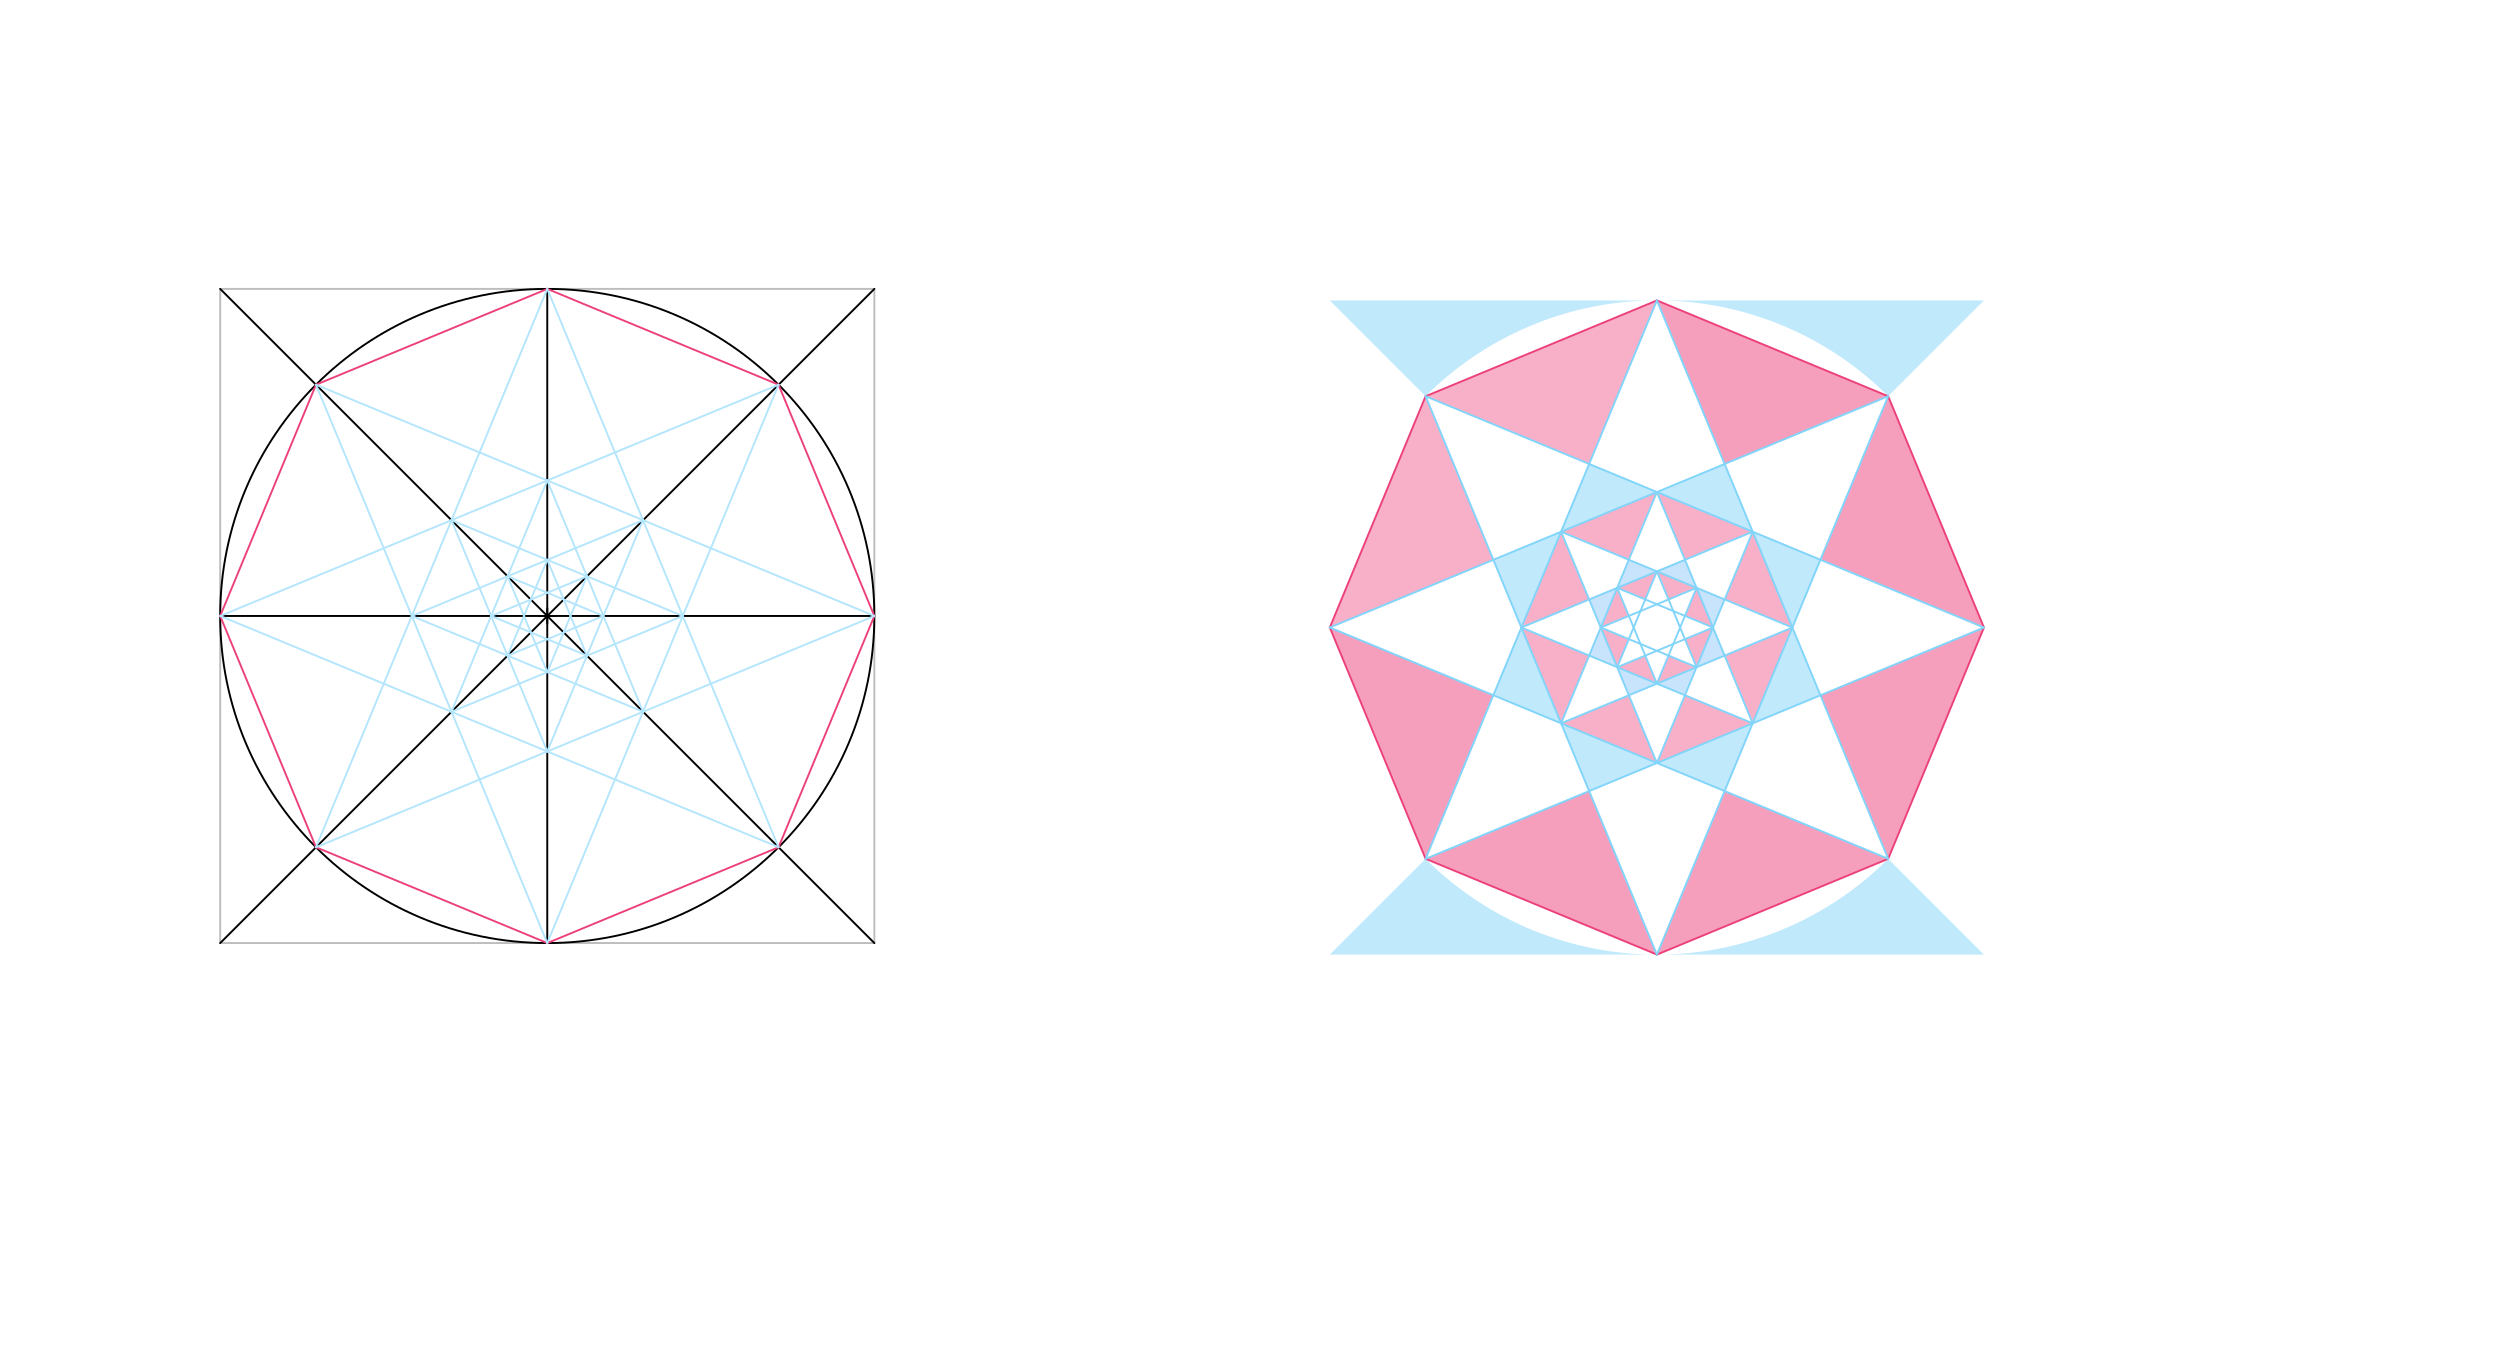 <svg xmlns="http://www.w3.org/2000/svg" class="svg--1it" height="100%" preserveAspectRatio="xMidYMid meet" viewBox="0 0 1300 700" width="100%"><defs><marker id="marker-arrow" markerHeight="16" markerUnits="userSpaceOnUse" markerWidth="24" orient="auto-start-reverse" refX="24" refY="4" viewBox="0 0 24 8"><path d="M 0 0 L 24 4 L 0 8 z" stroke="inherit"></path></marker></defs><g class="aux-layer--1FB"></g><g class="main-layer--3Vd"><g class="element--2qn"><g fill="#F48FB1" opacity="0.5"><path d="M 161.5 369.391 L 167.5 388.391 L 161.5 369.391 Z" stroke="none"></path></g></g><g class="element--2qn"><g fill="#F06292" opacity="0.5"><path d="M 741.315 206.048 L 861.579 156.233 L 826.354 241.273 Z" stroke="none"></path></g></g><g class="element--2qn"><g fill="#F06292" opacity="0.5"><path d="M 741.315 206.048 L 776.539 291.087 L 691.5 326.312 Z" stroke="none"></path></g></g><g class="element--2qn"><g fill="#EC407A" opacity="0.5"><path d="M 691.5 326.312 L 741.315 446.576 L 776.539 361.536 L 776.539 361.536 Z" stroke="none"></path></g></g><g class="element--2qn"><g fill="#EC407A" opacity="0.5"><path d="M 741.315 446.576 L 861.579 496.391 L 826.354 411.351 Z" stroke="none"></path></g></g><g class="element--2qn"><g fill="#EC407A" opacity="0.5"><path d="M 861.579 496.391 L 981.843 446.576 L 896.803 411.351 Z" stroke="none"></path></g></g><g class="element--2qn"><g fill="#EC407A" opacity="0.5"><path d="M 981.843 446.576 L 946.618 361.536 L 1031.657 326.312 Z" stroke="none"></path></g></g><g class="element--2qn"><g fill="#EC407A" opacity="0.5"><path d="M 1031.657 326.312 L 1031.657 326.312 L 981.843 206.048 L 946.618 291.087 Z" stroke="none"></path></g></g><g class="element--2qn"><g fill="#EC407A" opacity="0.5"><path d="M 981.843 206.048 L 896.803 241.273 L 861.579 156.233 Z" stroke="none"></path></g></g><g class="element--2qn"><g fill="#81D4FA" opacity="0.5"><path d="M 826.354 241.273 L 811.764 276.497 Z" stroke="none"></path></g></g><g class="element--2qn"><g fill="#81D4FA" opacity="0.5"><path d="M 826.354 241.273 L 811.764 276.497 L 861.579 255.863 Z" stroke="none"></path></g></g><g class="element--2qn"><g fill="#81D4FA" opacity="0.5"><path d="M 861.579 255.863 L 896.803 241.273 L 911.394 276.497 Z" stroke="none"></path></g></g><g class="element--2qn"><g fill="#81D4FA" opacity="0.5"><path d="M 911.394 276.497 L 946.618 291.087 L 932.028 326.312 Z" stroke="none"></path></g></g><g class="element--2qn"><g fill="#81D4FA" opacity="0.5"><path d="M 932.028 326.312 L 946.618 361.536 L 911.394 376.127 Z" stroke="none"></path></g></g><g class="element--2qn"><g fill="#81D4FA" opacity="0.5"><path d="M 911.394 376.127 L 896.803 411.351 L 861.579 396.761 Z" stroke="none"></path></g></g><g class="element--2qn"><g fill="#81D4FA" opacity="0.5"><path d="M 861.579 396.761 L 826.354 411.351 L 811.764 376.127 Z" stroke="none"></path></g></g><g class="element--2qn"><g fill="#81D4FA" opacity="0.5"><path d="M 811.764 376.127 L 776.539 361.536 L 791.13 326.312 L 791.13 326.312 L 791.13 326.312 L 776.539 291.087 Z" stroke="none"></path></g></g><g class="element--2qn"><g fill="#81D4FA" opacity="0.5"><path d="M 791.13 326.312 L 776.539 291.087 L 811.764 276.497 Z" stroke="none"></path></g></g><g class="element--2qn"><g fill="#F06292" opacity="0.5"><path d="M 811.764 376.127 L 791.13 326.312 Z" stroke="none"></path></g></g><g class="element--2qn"><g fill="#F06292" opacity="0.5"><path d="M 811.764 376.127 L 826.354 340.902 L 791.13 326.312 Z" stroke="none"></path></g></g><g class="element--2qn"><g fill="#F06292" opacity="0.5"><path d="M 791.13 326.312 L 826.354 311.721 L 811.764 276.497 Z" stroke="none"></path></g></g><g class="element--2qn"><g fill="#F06292" opacity="0.5"><path d="M 811.764 276.497 L 846.988 291.087 L 861.579 255.863 Z" stroke="none"></path></g></g><g class="element--2qn"><g fill="#F06292" opacity="0.5"><path d="M 861.579 255.863 L 876.169 291.087 L 911.394 276.497 Z" stroke="none"></path></g></g><g class="element--2qn"><g fill="#F06292" opacity="0.5"><path d="M 896.803 311.721 L 911.394 276.497 L 932.028 326.312 Z" stroke="none"></path></g></g><g class="element--2qn"><g fill="#F06292" opacity="0.5"><path d="M 932.028 326.312 L 896.803 340.902 L 911.394 376.127 Z" stroke="none"></path></g></g><g class="element--2qn"><g fill="#F06292" opacity="0.5"><path d="M 861.579 396.761 L 811.764 376.127 L 846.988 361.536 L 861.579 396.761 Z" stroke="none"></path></g></g><g class="element--2qn"><g fill="#F06292" opacity="0.5"><path d="M 911.394 376.127 L 861.579 396.761 L 876.169 361.536 L 876.169 361.536 L 876.169 361.536 L 876.169 361.536 L 911.394 376.127 Z" stroke="none"></path></g></g><g class="element--2qn"><g fill="#90CAF9" opacity="0.5"><path d="M 846.988 291.087 L 861.579 297.131 L 846.988 291.087 Z" stroke="none"></path></g></g><g class="element--2qn"><g fill="#90CAF9" opacity="0.5"><path d="M 846.988 291.087 L 861.579 297.131 L 840.945 305.678 L 840.945 305.678 L 840.945 305.678 Z" stroke="none"></path></g></g><g class="element--2qn"><g fill="#90CAF9" opacity="0.5"><path d="M 840.945 305.678 L 826.354 311.721 L 832.398 326.312 L 832.398 326.312 L 832.398 326.312 Z" stroke="none"></path></g></g><g class="element--2qn"><g fill="#90CAF9" opacity="0.5"><path d="M 832.398 326.312 L 826.354 340.902 L 840.945 346.946 L 840.945 346.946 L 840.945 346.946 Z" stroke="none"></path></g></g><g class="element--2qn"><g fill="#90CAF9" opacity="0.5"><path d="M 840.945 346.946 L 846.988 361.536 L 861.579 355.493 L 861.579 355.493 L 861.579 355.493 Z" stroke="none"></path></g></g><g class="element--2qn"><g fill="#90CAF9" opacity="0.5"><path d="M 861.579 355.493 L 876.169 361.536 L 882.213 346.946 L 882.213 346.946 L 882.213 346.946 Z" stroke="none"></path></g></g><g class="element--2qn"><g fill="#90CAF9" opacity="0.5"><path d="M 882.213 346.946 L 896.803 340.902 L 890.76 326.312 L 890.76 326.312 L 890.76 326.312 Z" stroke="none"></path></g></g><g class="element--2qn"><g fill="#90CAF9" opacity="0.5"><path d="M 890.76 326.312 L 896.803 311.721 L 882.213 305.678 L 882.213 305.678 L 882.213 305.678 Z" stroke="none"></path></g></g><g class="element--2qn"><g fill="#90CAF9" opacity="0.5"><path d="M 882.213 305.678 L 876.169 291.087 L 861.579 297.131 L 861.579 297.131 L 861.579 297.131 Z" stroke="none"></path></g></g><g class="element--2qn"><g fill="#81D4FA" opacity="0.5"><path d="M 861.579 496.391 L 691.5 496.391 L 741.315 446.576 L 741.315 446.576 L 741.315 446.576 A 170.079 170.079 0 0 0 861.579 496.391 Z" stroke="none"></path></g></g><g class="element--2qn"><g fill="#81D4FA" opacity="0.5"><path d="M 861.579 496.391 L 1031.657 496.391 L 981.843 446.576 L 981.843 446.576 L 981.843 446.576 A 170.079 170.079 0 0 1 861.579 496.391 Z" stroke="none"></path></g></g><g class="element--2qn"><g fill="#81D4FA" opacity="0.5"><path d="M 861.579 156.233 L 1031.657 156.233 L 981.843 206.048 L 981.843 206.048 L 981.843 206.048 A 170.079 170.079 0 0 0 861.579 156.233 Z" stroke="none"></path></g></g><g class="element--2qn"><g fill="#81D4FA" opacity="0.5"><path d="M 861.579 156.233 L 691.5 156.233 L 741.315 206.048 L 741.315 206.048 L 741.315 206.048 A 170.079 170.079 0 0 1 861.579 156.233 Z" stroke="none"></path></g></g><g class="element--2qn"><g fill="#F06292" opacity="0.5"><path d="M 840.945 305.678 L 861.579 297.131 L 855.535 311.721 L 855.535 311.721 L 855.535 311.721 Z" stroke="none"></path></g></g><g class="element--2qn"><g fill="#F06292" opacity="0.5"><path d="M 861.579 297.131 L 867.622 311.721 Z" stroke="none"></path></g></g><g class="element--2qn"><g fill="#F06292" opacity="0.5"><path d="M 861.579 297.131 L 867.622 311.721 L 882.213 305.678 Z" stroke="none"></path></g></g><g class="element--2qn"><g fill="#F06292" opacity="0.5"><path d="M 882.213 305.678 L 876.169 320.268 L 890.76 326.312 Z" stroke="none"></path></g></g><g class="element--2qn"><g fill="#F06292" opacity="0.5"><path d="M 890.76 326.312 L 876.169 332.355 L 882.213 346.946 Z" stroke="none"></path></g></g><g class="element--2qn"><g fill="#F06292" opacity="0.5"><path d="M 882.213 346.946 L 867.622 340.902 L 861.579 355.493 L 861.579 355.493 L 861.579 355.493 Z" stroke="none"></path></g></g><g class="element--2qn"><g fill="#F06292" opacity="0.5"><path d="M 861.579 355.493 L 855.535 340.902 L 840.945 346.946 Z" stroke="none"></path></g></g><g class="element--2qn"><g fill="#F06292" opacity="0.5"><path d="M 840.945 346.946 L 846.988 332.355 L 832.398 326.312 Z" stroke="none"></path></g></g><g class="element--2qn"><g fill="#F06292" opacity="0.5"><path d="M 832.398 326.312 L 846.988 320.268 L 840.945 305.678 Z" stroke="none"></path></g></g><g class="element--2qn"><line stroke="#BDBDBD" stroke-dasharray="none" stroke-linecap="round" stroke-width="1" x1="114.5" x2="454.657" y1="490.391" y2="490.391"></line></g><g class="element--2qn"><line stroke="#BDBDBD" stroke-dasharray="none" stroke-linecap="round" stroke-width="1" x1="454.657" x2="454.657" y1="490.391" y2="150.233"></line></g><g class="element--2qn"><line stroke="#BDBDBD" stroke-dasharray="none" stroke-linecap="round" stroke-width="1" x1="454.657" x2="114.5" y1="150.233" y2="150.233"></line></g><g class="element--2qn"><line stroke="#BDBDBD" stroke-dasharray="none" stroke-linecap="round" stroke-width="1" x1="114.5" x2="114.5" y1="150.233" y2="490.391"></line></g><g class="element--2qn"><line stroke="#000000" stroke-dasharray="none" stroke-linecap="round" stroke-width="1" x1="114.5" x2="454.657" y1="490.391" y2="150.233"></line></g><g class="element--2qn"><line stroke="#000000" stroke-dasharray="none" stroke-linecap="round" stroke-width="1" x1="454.657" x2="114.5" y1="490.391" y2="150.233"></line></g><g class="element--2qn"><g class="center--1s5"><line x1="280.579" y1="320.312" x2="288.579" y2="320.312" stroke="#000000" stroke-width="1" stroke-linecap="round"></line><line x1="284.579" y1="316.312" x2="284.579" y2="324.312" stroke="#000000" stroke-width="1" stroke-linecap="round"></line><circle class="hit--230" cx="284.579" cy="320.312" r="4" stroke="none" fill="transparent"></circle></g><circle cx="284.579" cy="320.312" fill="none" r="170.079" stroke="#000000" stroke-dasharray="none" stroke-width="1"></circle></g><g class="element--2qn"><line stroke="#000000" stroke-dasharray="none" stroke-linecap="round" stroke-width="1" x1="284.579" x2="284.579" y1="320.312" y2="150.233"></line></g><g class="element--2qn"><line stroke="#000000" stroke-dasharray="none" stroke-linecap="round" stroke-width="1" x1="284.579" x2="284.579" y1="320.312" y2="490.391"></line></g><g class="element--2qn"><line stroke="#000000" stroke-dasharray="none" stroke-linecap="round" stroke-width="1" x1="284.579" x2="114.5" y1="320.312" y2="320.312"></line></g><g class="element--2qn"><line stroke="#000000" stroke-dasharray="none" stroke-linecap="round" stroke-width="1" x1="284.579" x2="454.657" y1="320.312" y2="320.312"></line></g><g class="element--2qn"><line stroke="#EC407A" stroke-dasharray="none" stroke-linecap="round" stroke-width="1" x1="284.579" x2="164.315" y1="150.233" y2="200.048"></line></g><g class="element--2qn"><line stroke="#EC407A" stroke-dasharray="none" stroke-linecap="round" stroke-width="1" x1="164.315" x2="114.5" y1="200.048" y2="320.312"></line></g><g class="element--2qn"><line stroke="#EC407A" stroke-dasharray="none" stroke-linecap="round" stroke-width="1" x1="114.5" x2="164.315" y1="320.312" y2="440.576"></line></g><g class="element--2qn"><line stroke="#EC407A" stroke-dasharray="none" stroke-linecap="round" stroke-width="1" x1="164.315" x2="284.579" y1="440.576" y2="490.391"></line></g><g class="element--2qn"><line stroke="#EC407A" stroke-dasharray="none" stroke-linecap="round" stroke-width="1" x1="284.579" x2="404.843" y1="490.391" y2="440.576"></line></g><g class="element--2qn"><line stroke="#EC407A" stroke-dasharray="none" stroke-linecap="round" stroke-width="1" x1="404.843" x2="454.657" y1="440.576" y2="320.312"></line></g><g class="element--2qn"><line stroke="#EC407A" stroke-dasharray="none" stroke-linecap="round" stroke-width="1" x1="454.657" x2="404.843" y1="320.312" y2="200.048"></line></g><g class="element--2qn"><line stroke="#EC407A" stroke-dasharray="none" stroke-linecap="round" stroke-width="1" x1="404.843" x2="284.579" y1="200.048" y2="150.233"></line></g><g class="element--2qn"><line stroke="#B3E5FC" stroke-dasharray="none" stroke-linecap="round" stroke-width="1" x1="284.579" x2="164.315" y1="150.233" y2="440.576"></line></g><g class="element--2qn"><line stroke="#B3E5FC" stroke-dasharray="none" stroke-linecap="round" stroke-width="1" x1="164.315" x2="454.657" y1="440.576" y2="320.312"></line></g><g class="element--2qn"><line stroke="#B3E5FC" stroke-dasharray="none" stroke-linecap="round" stroke-width="1" x1="454.657" x2="164.315" y1="320.312" y2="200.048"></line></g><g class="element--2qn"><line stroke="#B3E5FC" stroke-dasharray="none" stroke-linecap="round" stroke-width="1" x1="164.315" x2="284.579" y1="200.048" y2="490.391"></line></g><g class="element--2qn"><line stroke="#B3E5FC" stroke-dasharray="none" stroke-linecap="round" stroke-width="1" x1="284.579" x2="404.843" y1="490.391" y2="200.048"></line></g><g class="element--2qn"><line stroke="#B3E5FC" stroke-dasharray="none" stroke-linecap="round" stroke-width="1" x1="404.843" x2="114.5" y1="200.048" y2="320.312"></line></g><g class="element--2qn"><line stroke="#B3E5FC" stroke-dasharray="none" stroke-linecap="round" stroke-width="1" x1="114.5" x2="404.843" y1="320.312" y2="440.576"></line></g><g class="element--2qn"><line stroke="#B3E5FC" stroke-dasharray="none" stroke-linecap="round" stroke-width="1" x1="404.843" x2="284.579" y1="440.576" y2="150.233"></line></g><g class="element--2qn"><line stroke="#B3E5FC" stroke-dasharray="none" stroke-linecap="round" stroke-width="1" x1="284.579" x2="334.394" y1="249.863" y2="370.127"></line></g><g class="element--2qn"><line stroke="#B3E5FC" stroke-dasharray="none" stroke-linecap="round" stroke-width="1" x1="334.394" x2="214.13" y1="370.127" y2="320.312"></line></g><g class="element--2qn"><line stroke="#B3E5FC" stroke-dasharray="none" stroke-linecap="round" stroke-width="1" x1="214.13" x2="334.394" y1="320.312" y2="270.497"></line></g><g class="element--2qn"><line stroke="#B3E5FC" stroke-dasharray="none" stroke-linecap="round" stroke-width="1" x1="334.394" x2="284.579" y1="270.497" y2="390.761"></line></g><g class="element--2qn"><line stroke="#B3E5FC" stroke-dasharray="none" stroke-linecap="round" stroke-width="1" x1="284.579" x2="234.764" y1="390.761" y2="270.497"></line></g><g class="element--2qn"><line stroke="#B3E5FC" stroke-dasharray="none" stroke-linecap="round" stroke-width="1" x1="234.764" x2="355.028" y1="270.497" y2="320.312"></line></g><g class="element--2qn"><line stroke="#B3E5FC" stroke-dasharray="none" stroke-linecap="round" stroke-width="1" x1="355.028" x2="234.764" y1="320.312" y2="370.127"></line></g><g class="element--2qn"><line stroke="#B3E5FC" stroke-dasharray="none" stroke-linecap="round" stroke-width="1" x1="234.764" x2="284.579" y1="370.127" y2="249.863"></line></g><g class="element--2qn"><line stroke="#B3E5FC" stroke-dasharray="none" stroke-linecap="round" stroke-width="1" x1="284.579" x2="305.213" y1="291.131" y2="340.946"></line></g><g class="element--2qn"><line stroke="#B3E5FC" stroke-dasharray="none" stroke-linecap="round" stroke-width="1" x1="305.213" x2="255.398" y1="340.946" y2="320.312"></line></g><g class="element--2qn"><line stroke="#B3E5FC" stroke-dasharray="none" stroke-linecap="round" stroke-width="1" x1="255.398" x2="305.213" y1="320.312" y2="299.678"></line></g><g class="element--2qn"><line stroke="#B3E5FC" stroke-dasharray="none" stroke-linecap="round" stroke-width="1" x1="305.213" x2="284.579" y1="299.678" y2="349.493"></line></g><g class="element--2qn"><line stroke="#B3E5FC" stroke-dasharray="none" stroke-linecap="round" stroke-width="1" x1="284.579" x2="263.945" y1="349.493" y2="299.678"></line></g><g class="element--2qn"><line stroke="#B3E5FC" stroke-dasharray="none" stroke-linecap="round" stroke-width="1" x1="263.945" x2="313.76" y1="299.678" y2="320.312"></line></g><g class="element--2qn"><line stroke="#B3E5FC" stroke-dasharray="none" stroke-linecap="round" stroke-width="1" x1="313.76" x2="263.945" y1="320.312" y2="340.946"></line></g><g class="element--2qn"><line stroke="#B3E5FC" stroke-dasharray="none" stroke-linecap="round" stroke-width="1" x1="263.945" x2="284.579" y1="340.946" y2="291.131"></line></g><g class="element--2qn"><line stroke="#EC407A" stroke-dasharray="none" stroke-linecap="round" stroke-width="1" x1="861.579" x2="741.315" y1="156.233" y2="206.048"></line></g><g class="element--2qn"><line stroke="#EC407A" stroke-dasharray="none" stroke-linecap="round" stroke-width="1" x1="741.315" x2="691.5" y1="206.048" y2="326.312"></line></g><g class="element--2qn"><line stroke="#EC407A" stroke-dasharray="none" stroke-linecap="round" stroke-width="1" x1="691.5" x2="741.315" y1="326.312" y2="446.576"></line></g><g class="element--2qn"><line stroke="#EC407A" stroke-dasharray="none" stroke-linecap="round" stroke-width="1" x1="741.315" x2="861.579" y1="446.576" y2="496.391"></line></g><g class="element--2qn"><line stroke="#EC407A" stroke-dasharray="none" stroke-linecap="round" stroke-width="1" x1="861.579" x2="981.843" y1="496.391" y2="446.576"></line></g><g class="element--2qn"><line stroke="#EC407A" stroke-dasharray="none" stroke-linecap="round" stroke-width="1" x1="981.843" x2="1031.657" y1="446.576" y2="326.312"></line></g><g class="element--2qn"><line stroke="#EC407A" stroke-dasharray="none" stroke-linecap="round" stroke-width="1" x1="1031.657" x2="981.843" y1="326.312" y2="206.048"></line></g><g class="element--2qn"><line stroke="#EC407A" stroke-dasharray="none" stroke-linecap="round" stroke-width="1" x1="981.843" x2="861.579" y1="206.048" y2="156.233"></line></g><g class="element--2qn"><line stroke="#81D4FA" stroke-dasharray="none" stroke-linecap="round" stroke-width="1" x1="861.579" x2="741.315" y1="156.233" y2="446.576"></line></g><g class="element--2qn"><line stroke="#81D4FA" stroke-dasharray="none" stroke-linecap="round" stroke-width="1" x1="741.315" x2="1031.657" y1="446.576" y2="326.312"></line></g><g class="element--2qn"><line stroke="#81D4FA" stroke-dasharray="none" stroke-linecap="round" stroke-width="1" x1="1031.657" x2="741.315" y1="326.312" y2="206.048"></line></g><g class="element--2qn"><line stroke="#81D4FA" stroke-dasharray="none" stroke-linecap="round" stroke-width="1" x1="741.315" x2="861.579" y1="206.048" y2="496.391"></line></g><g class="element--2qn"><line stroke="#81D4FA" stroke-dasharray="none" stroke-linecap="round" stroke-width="1" x1="861.579" x2="981.843" y1="496.391" y2="206.048"></line></g><g class="element--2qn"><line stroke="#81D4FA" stroke-dasharray="none" stroke-linecap="round" stroke-width="1" x1="981.843" x2="691.5" y1="206.048" y2="326.312"></line></g><g class="element--2qn"><line stroke="#81D4FA" stroke-dasharray="none" stroke-linecap="round" stroke-width="1" x1="691.5" x2="981.843" y1="326.312" y2="446.576"></line></g><g class="element--2qn"><line stroke="#81D4FA" stroke-dasharray="none" stroke-linecap="round" stroke-width="1" x1="981.843" x2="861.579" y1="446.576" y2="156.233"></line></g><g class="element--2qn"><line stroke="#81D4FA" stroke-dasharray="none" stroke-linecap="round" stroke-width="1" x1="861.579" x2="911.394" y1="255.863" y2="376.127"></line></g><g class="element--2qn"><line stroke="#81D4FA" stroke-dasharray="none" stroke-linecap="round" stroke-width="1" x1="911.394" x2="791.13" y1="376.127" y2="326.312"></line></g><g class="element--2qn"><line stroke="#81D4FA" stroke-dasharray="none" stroke-linecap="round" stroke-width="1" x1="791.13" x2="911.394" y1="326.312" y2="276.497"></line></g><g class="element--2qn"><line stroke="#81D4FA" stroke-dasharray="none" stroke-linecap="round" stroke-width="1" x1="911.394" x2="861.579" y1="276.497" y2="396.761"></line></g><g class="element--2qn"><line stroke="#81D4FA" stroke-dasharray="none" stroke-linecap="round" stroke-width="1" x1="861.579" x2="811.764" y1="396.761" y2="276.497"></line></g><g class="element--2qn"><line stroke="#81D4FA" stroke-dasharray="none" stroke-linecap="round" stroke-width="1" x1="811.764" x2="932.028" y1="276.497" y2="326.312"></line></g><g class="element--2qn"><line stroke="#81D4FA" stroke-dasharray="none" stroke-linecap="round" stroke-width="1" x1="932.028" x2="811.764" y1="326.312" y2="376.127"></line></g><g class="element--2qn"><line stroke="#81D4FA" stroke-dasharray="none" stroke-linecap="round" stroke-width="1" x1="811.764" x2="861.579" y1="376.127" y2="255.863"></line></g><g class="element--2qn"><line stroke="#81D4FA" stroke-dasharray="none" stroke-linecap="round" stroke-width="1" x1="861.579" x2="882.213" y1="297.131" y2="346.946"></line></g><g class="element--2qn"><line stroke="#81D4FA" stroke-dasharray="none" stroke-linecap="round" stroke-width="1" x1="832.398" x2="882.213" y1="326.312" y2="346.946"></line></g><g class="element--2qn"><line stroke="#81D4FA" stroke-dasharray="none" stroke-linecap="round" stroke-width="1" x1="832.398" x2="882.213" y1="326.312" y2="305.678"></line></g><g class="element--2qn"><line stroke="#81D4FA" stroke-dasharray="none" stroke-linecap="round" stroke-width="1" x1="882.213" x2="861.579" y1="305.678" y2="355.493"></line></g><g class="element--2qn"><line stroke="#81D4FA" stroke-dasharray="none" stroke-linecap="round" stroke-width="1" x1="861.579" x2="840.945" y1="355.493" y2="305.678"></line></g><g class="element--2qn"><line stroke="#81D4FA" stroke-dasharray="none" stroke-linecap="round" stroke-width="1" x1="840.945" x2="890.76" y1="305.678" y2="326.312"></line></g><g class="element--2qn"><line stroke="#81D4FA" stroke-dasharray="none" stroke-linecap="round" stroke-width="1" x1="890.76" x2="840.945" y1="326.312" y2="346.946"></line></g><g class="element--2qn"><line stroke="#81D4FA" stroke-dasharray="none" stroke-linecap="round" stroke-width="1" x1="840.945" x2="861.579" y1="346.946" y2="297.131"></line></g></g><g class="snaps-layer--2PT"></g><g class="temp-layer--rAP"></g></svg>